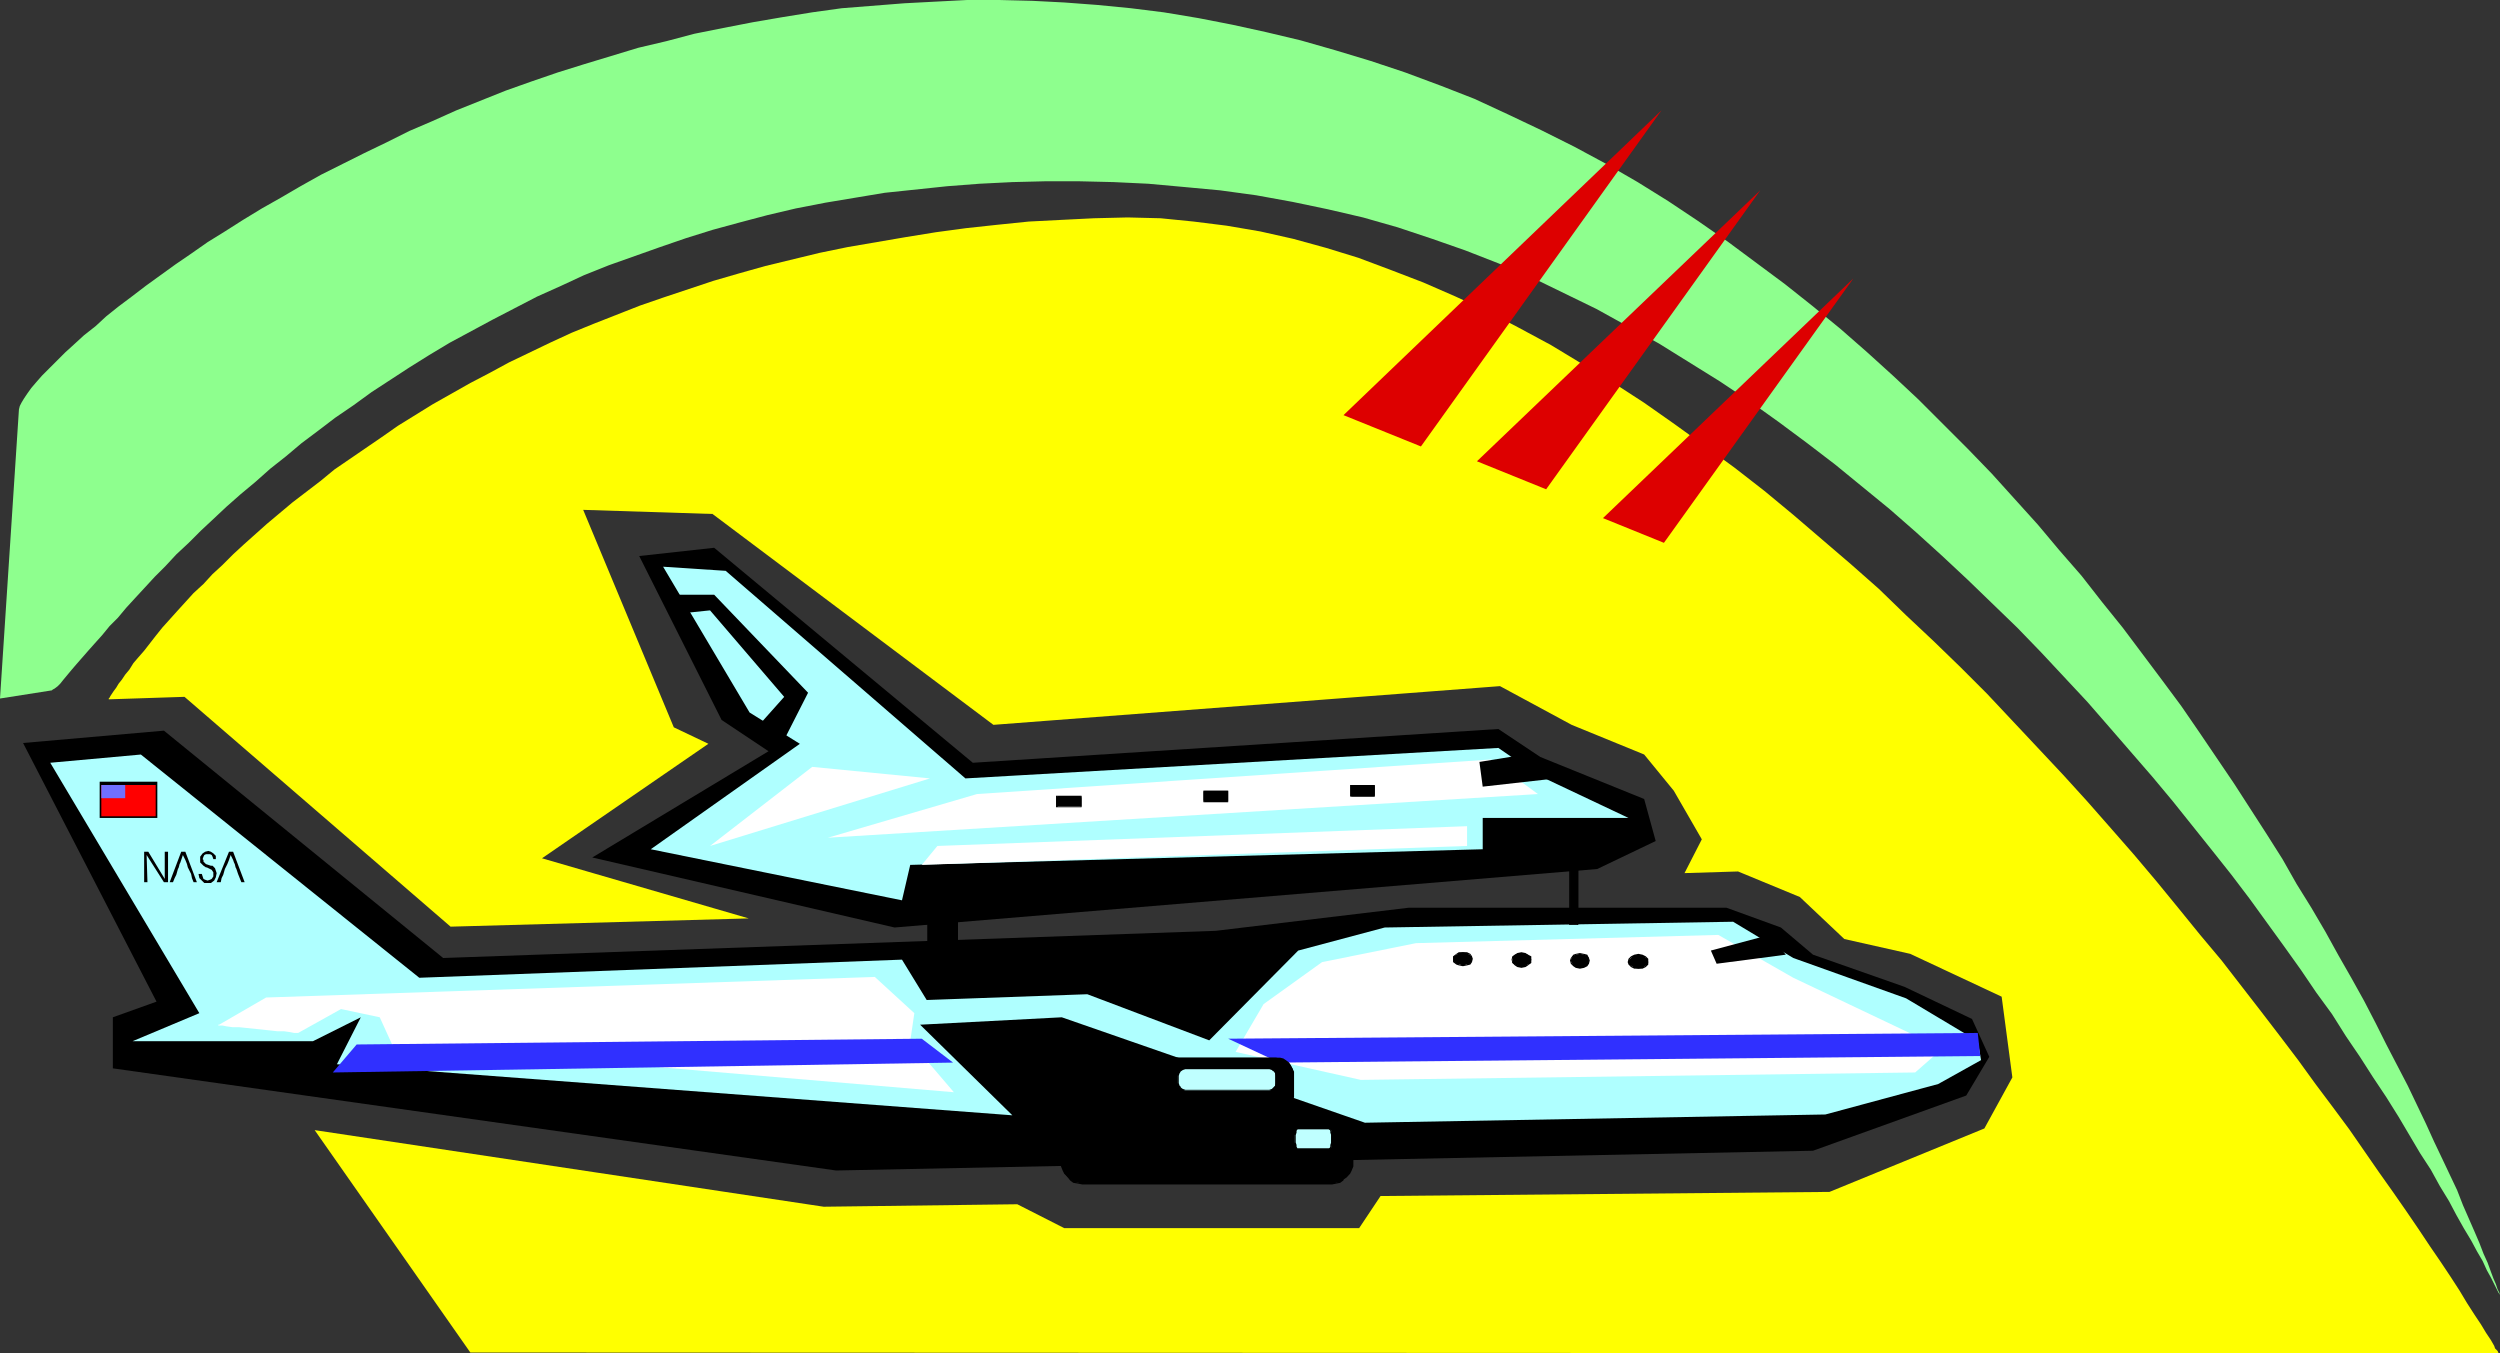 <?xml version="1.0" encoding="UTF-8" standalone="no"?>
<svg
   version="1.0"
   width="129.766mm"
   height="70.248mm"
   id="svg52"
   sodipodi:docname="Space Shuttle 49.wmf"
   xmlns:inkscape="http://www.inkscape.org/namespaces/inkscape"
   xmlns:sodipodi="http://sodipodi.sourceforge.net/DTD/sodipodi-0.dtd"
   xmlns="http://www.w3.org/2000/svg"
   xmlns:svg="http://www.w3.org/2000/svg">
  <rect width="100%" height="100%" fill="#333333" stroke="none"/>
  <sodipodi:namedview
     id="namedview52"
     pagecolor="#ffffff"
     bordercolor="#000000"
     borderopacity="0.25"
     inkscape:showpageshadow="2"
     inkscape:pageopacity="0.0"
     inkscape:pagecheckerboard="0"
     inkscape:deskcolor="#d1d1d1"
     inkscape:document-units="mm" />
  <defs
     id="defs1">
    <pattern
       id="WMFhbasepattern"
       patternUnits="userSpaceOnUse"
       width="6"
       height="6"
       x="0"
       y="0" />
  </defs>
  <path
     style="fill:#8eff8e;fill-opacity:1;fill-rule:evenodd;stroke:none"
     d="M 3.717,80.314 3.878,79.668 4.202,79.021 4.686,78.213 5.333,77.244 6.141,76.112 7.11,74.981 8.242,73.689 9.696,72.234 l 1.454,-1.454 1.616,-1.616 1.778,-1.616 1.939,-1.778 2.262,-1.778 2.101,-1.939 2.424,-1.939 2.586,-1.939 2.747,-2.101 2.909,-2.101 2.909,-2.101 3.07,-2.101 3.232,-2.262 3.394,-2.101 3.555,-2.262 3.717,-2.262 3.717,-2.101 3.878,-2.262 4.04,-2.262 4.202,-2.101 4.202,-2.101 4.363,-2.101 4.525,-2.262 4.525,-1.939 4.686,-2.101 4.848,-1.939 4.848,-1.939 5.01,-1.778 5.171,-1.778 5.171,-1.616 5.333,-1.616 5.333,-1.616 5.494,-1.293 5.494,-1.454 5.656,-1.131 5.818,-1.131 5.656,-0.97 5.979,-0.97 5.818,-0.808 6.141,-0.485 6.141,-0.485 6.141,-0.323 L 189.718,0 h 6.302 l 6.464,0.162 6.302,0.323 6.464,0.485 6.626,0.646 6.464,0.808 6.787,1.131 6.626,1.293 6.626,1.454 6.787,1.616 6.787,1.939 6.949,2.101 6.787,2.262 6.949,2.586 6.626,2.586 6.626,3.07 6.464,3.07 6.464,3.232 6.302,3.394 6.141,3.555 5.979,3.717 5.818,3.878 5.818,4.04 5.656,4.202 5.656,4.202 5.494,4.363 5.333,4.363 5.171,4.525 5.171,4.686 5.01,4.686 4.848,4.848 4.848,4.848 4.686,4.848 4.525,5.01 4.525,5.01 4.202,5.01 4.363,5.01 4.04,5.171 4.04,5.01 3.878,5.171 3.878,5.171 3.717,5.01 3.555,5.171 3.394,5.01 3.394,5.01 3.232,5.01 3.232,5.01 3.07,4.848 2.747,4.848 2.909,4.686 2.747,4.686 2.586,4.686 2.586,4.525 2.424,4.363 2.262,4.363 2.101,4.202 2.101,4.04 2.101,4.04 1.778,3.717 1.778,3.717 1.616,3.555 1.616,3.394 1.454,3.07 1.454,3.07 1.131,2.909 1.131,2.586 1.131,2.586 0.97,2.262 0.808,2.101 0.808,1.778 0.646,1.778 0.485,1.293 0.485,1.131 0.323,0.97 0.323,0.646 0.162,0.485 v 0 0 l -0.323,-0.485 -0.323,-0.646 -0.485,-0.97 -0.646,-1.293 -0.808,-1.454 -0.808,-1.778 -1.131,-1.939 -1.131,-2.101 -1.454,-2.424 -1.454,-2.586 -1.454,-2.747 -1.778,-2.909 -1.778,-3.232 -2.101,-3.232 -2.101,-3.555 -2.101,-3.555 -2.424,-3.878 -2.586,-3.878 -2.586,-4.04 -2.747,-4.04 -2.747,-4.363 -3.07,-4.202 -3.07,-4.525 -3.232,-4.525 -3.394,-4.686 -3.394,-4.686 -3.555,-4.686 -3.717,-4.686 -3.878,-4.848 -3.878,-4.848 -4.04,-4.848 -4.202,-4.848 -4.202,-4.848 -4.363,-5.01 -4.525,-4.848 -4.525,-4.848 -4.686,-4.848 -4.848,-4.686 -4.848,-4.686 -5.01,-4.686 -5.171,-4.686 -5.171,-4.525 -5.333,-4.363 -5.333,-4.363 -5.494,-4.202 -5.656,-4.202 -5.656,-4.04 -5.818,-3.878 -5.979,-3.717 -5.979,-3.717 -6.141,-3.394 -6.141,-3.394 -6.302,-3.07 -6.302,-3.07 -6.464,-2.747 -6.626,-2.586 -6.464,-2.262 -6.787,-2.262 -6.787,-1.939 -6.949,-1.616 -6.949,-1.454 -7.11,-1.293 -7.11,-0.97 -6.949,-0.646 -7.11,-0.646 -6.787,-0.323 -6.787,-0.162 h -6.626 l -6.464,0.162 -6.464,0.323 -6.302,0.485 -6.141,0.646 -6.141,0.646 -5.818,0.97 -5.818,0.97 -5.818,1.131 -5.494,1.293 -5.494,1.454 -5.333,1.454 -5.171,1.616 -5.171,1.778 -5.01,1.778 -5.01,1.778 -4.848,1.939 -4.525,2.101 -4.686,2.101 -4.363,2.262 -4.363,2.262 -4.202,2.262 -4.202,2.262 -4.04,2.424 -3.878,2.424 -3.717,2.424 -3.717,2.424 -3.555,2.586 -3.555,2.424 -3.394,2.586 -3.232,2.424 -3.07,2.586 -3.07,2.424 -2.909,2.586 -2.909,2.424 -2.747,2.424 -2.586,2.424 -2.424,2.262 -2.424,2.424 -2.424,2.262 -2.101,2.262 -2.101,2.101 -1.939,2.101 -1.939,2.101 -1.778,1.939 -1.616,1.939 -1.616,1.616 -1.454,1.778 -1.454,1.616 -1.293,1.454 -1.131,1.293 -1.131,1.293 -0.97,1.131 -0.808,0.97 -0.808,0.97 -0.646,0.808 -0.485,0.485 -0.646,0.485 -0.323,0.162 -0.162,0.162 L 0,137.035 Z"
     id="path1" />
  <path
     style="fill:#000000;fill-opacity:1;fill-rule:evenodd;stroke:none"
     d="m 4.525,145.761 26.179,50.742 -8.565,3.07 v 10.019 l 141.885,20.038 191.657,-3.878 30.058,-10.827 4.525,-7.595 -3.394,-7.433 -13.251,-6.302 -17.938,-6.302 -6.302,-5.333 -10.666,-3.878 h -62.378 l -37.814,4.525 -151.581,5.333 -54.782,-44.601 z"
     id="path2" />
  <path
     style="fill:#000000;fill-opacity:1;fill-rule:evenodd;stroke:none"
     d="m 116.19,168.223 59.307,13.736 137.845,-11.473 11.474,-5.494 -2.262,-8.241 -20.362,-8.241 -8.242,-5.494 -103.101,6.625 -50.742,-42.177 -14.706,1.616 16.16,32.158 9.211,6.141 z"
     id="path3" />
  <path
     style="fill:#afffff;fill-opacity:1;fill-rule:evenodd;stroke:none"
     d="m 9.858,149.639 29.25,49.126 -13.09,5.494 h 35.39 l 9.373,-4.686 -4.686,9.211 132.512,10.019 -18.099,-17.776 27.795,-1.454 59.469,20.684 90.334,-1.616 22.139,-5.979 8.403,-4.686 -0.646,-3.717 -14.059,-8.403 -22.139,-7.918 -11.797,-7.11 -68.357,1.131 -16.968,4.525 -17.453,17.614 -23.917,-9.049 -31.512,1.131 -4.848,-7.918 -94.697,3.555 -54.621,-43.793 z"
     id="path4" />
  <path
     style="fill:#afffff;fill-opacity:1;fill-rule:evenodd;stroke:none"
     d="m 130.088,111.179 12.282,0.808 47.026,40.723 104.555,-5.979 7.757,5.333 17.776,8.403 h -28.603 v 6.141 l -112.312,3.07 -1.616,6.949 -49.288,-10.019 29.25,-20.684 -9.858,-6.141 z"
     id="path5" />
  <path
     style="fill:#ffffff;fill-opacity:1;fill-rule:evenodd;stroke:none"
     d="m 139.299,165.961 20.038,-15.513 23.109,2.262 z"
     id="path6" />
  <path
     style="fill:#ffffff;fill-opacity:1;fill-rule:evenodd;stroke:none"
     d="m 191.657,155.78 100.838,-6.787 9.211,6.787 -139.299,8.565 z"
     id="path7" />
  <path
     style="fill:#ffffff;fill-opacity:1;fill-rule:evenodd;stroke:none"
     d="m 183.901,165.961 103.909,-3.878 v 3.878 l -106.979,3.717 z"
     id="path8" />
  <path
     style="fill:#ffffff;fill-opacity:1;fill-rule:evenodd;stroke:none"
     d="m 171.619,191.655 7.757,7.11 -0.808,5.494 8.565,10.019 -110.211,-9.373 -2.424,-5.333 -7.595,-1.616 -8.403,4.686 h -0.323 -0.485 l -0.808,-0.162 -1.131,-0.162 h -1.293 l -1.454,-0.162 -3.07,-0.323 -3.07,-0.323 h -1.293 l -1.131,-0.162 -0.808,-0.162 h -0.646 -0.162 v -0.162 h 0.162 l 9.211,-5.333 z"
     id="path9" />
  <path
     style="fill:#ffffff;fill-opacity:1;fill-rule:evenodd;stroke:none"
     d="m 242.4,206.36 5.494,-9.373 11.474,-8.241 18.422,-3.717 59.307,-1.616 14.706,8.403 29.25,13.897 -5.333,4.686 -108.757,1.454 z"
     id="path10" />
  <path
     style="fill:#000000;fill-opacity:1;fill-rule:evenodd;stroke:none"
     d="m 131.542,116.674 h 8.565 l 18.422,19.23 -4.686,9.211 -5.333,-2.424 5.333,-5.979 -14.544,-16.968 -6.302,0.646 z"
     id="path11" />
  <path
     style="fill:#3030ff;fill-opacity:1;fill-rule:evenodd;stroke:none"
     d="m 180.83,203.775 6.141,4.686 -121.685,1.939 4.686,-5.494 z"
     id="path12" />
  <path
     style="fill:#3030ff;fill-opacity:1;fill-rule:evenodd;stroke:none"
     d="m 250.965,208.461 -10.019,-4.686 147.056,-1.131 0.485,4.525 z"
     id="path13" />
  <path
     style="fill:#000000;fill-opacity:1;fill-rule:evenodd;stroke:none"
     d="m 347.116,183.413 -11.474,3.07 1.131,2.586 13.574,-1.778 z"
     id="path14" />
  <path
     style="fill:#000000;fill-opacity:1;fill-rule:evenodd;stroke:none"
     d="m 297.182,148.347 -6.949,1.131 0.646,4.848 12.928,-1.454 z"
     id="path15" />
  <path
     style="fill:#000000;fill-opacity:1;fill-rule:evenodd;stroke:none"
     d="m 38.946,171.455 h 0.646 l 0.162,0.485 0.162,0.485 0.323,0.162 0.485,0.162 0.485,-0.162 0.323,-0.162 0.323,-0.485 v -0.485 -0.323 l -0.323,-0.485 -0.323,-0.162 -0.646,-0.323 h -0.162 l -0.485,-0.323 -0.323,-0.323 -0.323,-0.323 v -0.485 -0.646 l 0.485,-0.646 0.485,-0.323 0.646,-0.162 0.485,0.162 0.485,0.323 0.485,0.485 v 0.646 h -0.485 l -0.162,-0.485 -0.162,-0.323 -0.323,-0.162 h -0.323 -0.485 l -0.323,0.162 -0.162,0.323 -0.162,0.485 0.162,0.162 v 0.323 l 0.323,0.323 0.162,0.162 0.485,0.162 0.485,0.162 h 0.323 l 0.162,0.162 0.323,0.323 0.162,0.485 0.162,0.485 -0.162,0.808 -0.162,0.323 -0.162,0.323 -0.646,0.485 h -0.646 -0.646 l -0.485,-0.485 -0.485,-0.485 z"
     id="path16" />
  <path
     style="fill:#000000;fill-opacity:1;fill-rule:evenodd;stroke:none"
     d="m 33.936,173.071 h -0.646 l 2.262,-5.979 h 0.808 l 2.262,5.979 h -0.646 l -0.323,-0.808 -0.162,-0.808 -0.485,-0.97 -0.162,-0.323 -0.162,-0.646 -0.323,-0.808 -0.485,-0.97 -0.323,0.97 -0.162,0.485 -0.162,0.323 -0.162,0.646 -0.162,0.323 -0.323,1.131 -0.323,0.646 z"
     id="path17" />
  <path
     style="fill:#000000;fill-opacity:1;fill-rule:evenodd;stroke:none"
     d="m 43.309,173.071 h -0.808 l 2.424,-5.979 h 0.808 l 2.262,5.979 h -0.646 l -0.323,-0.808 -0.323,-0.808 -0.162,-0.485 -0.162,-0.485 -0.162,-0.323 -0.162,-0.646 -0.162,-0.323 -0.162,-0.485 -0.485,-0.97 -0.323,0.97 -0.323,0.808 -0.323,0.646 -0.162,0.323 -0.323,1.131 -0.323,0.646 z"
     id="path18" />
  <path
     style="fill:#000000;fill-opacity:1;fill-rule:evenodd;stroke:none"
     d="m 32.32,172.425 v -5.333 h 0.646 v 5.979 h -0.808 l -3.394,-5.333 0.162,5.333 h -0.646 v -5.979 h 0.808 z"
     id="path19" />
  <path
     style="fill:#000000;fill-opacity:1;fill-rule:evenodd;stroke:none"
     d="m 19.554,153.356 h 11.312 v 7.11 H 19.554 Z"
     id="path20" />
  <path
     style="fill:#ff0000;fill-opacity:1;fill-rule:evenodd;stroke:none"
     d="m 19.877,154.003 h 10.666 v 6.141 H 19.877 Z"
     id="path21" />
  <path
     style="fill:#7070ff;fill-opacity:1;fill-rule:evenodd;stroke:none"
     d="m 19.877,154.003 h 4.686 v 2.586 h -4.686 z"
     id="path22" />
  <path
     style="fill:#000000;fill-opacity:1;fill-rule:evenodd;stroke:none"
     d="m 209.595,207.491 h 40.723 l 0.808,0.162 0.485,0.162 0.646,0.323 0.485,0.323 0.485,0.646 0.323,0.485 0.162,0.646 v 0.646 3.717 0.646 l -0.162,0.646 -0.323,0.646 -0.485,0.485 -0.485,0.323 -0.646,0.323 -0.485,0.323 h -0.808 -40.723 -0.808 l -0.485,-0.323 -0.646,-0.323 -0.485,-0.323 -0.323,-0.485 -0.323,-0.646 -0.162,-0.646 -0.162,-0.646 v -3.717 l 0.162,-0.646 0.162,-0.646 0.323,-0.485 0.323,-0.646 0.485,-0.323 0.646,-0.323 0.485,-0.162 z"
     id="path23" />
  <path
     style="fill:#000000;fill-opacity:1;fill-rule:evenodd;stroke:none"
     d="m 209.595,207.653 h 40.723 l 0.808,0.162 h -0.162 l 0.646,0.162 0.646,0.323 0.485,0.323 h -0.162 l 0.485,0.485 0.323,0.646 0.162,0.485 v 0 0.646 3.717 0.646 0 l -0.162,0.646 -0.323,0.485 -0.485,0.646 0.162,-0.162 -0.485,0.485 -0.646,0.323 -0.646,0.162 h 0.162 -0.808 -40.723 -0.808 0.162 l -0.646,-0.162 -0.485,-0.323 -0.646,-0.485 0.162,0.162 -0.485,-0.646 -0.323,-0.485 -0.162,-0.646 v 0 -0.646 -3.717 -0.646 0 l 0.162,-0.485 0.323,-0.646 0.485,-0.485 h -0.162 l 0.646,-0.323 0.485,-0.323 0.646,-0.162 h -0.162 l 0.808,-0.162 v -0.162 h -0.808 l -0.646,0.162 -0.485,0.323 -0.485,0.485 -0.485,0.485 -0.323,0.646 -0.162,0.646 -0.162,0.646 v 3.717 l 0.162,0.646 0.162,0.808 0.323,0.485 0.485,0.485 0.485,0.485 0.485,0.323 0.646,0.162 0.808,0.162 h 40.723 l 0.808,-0.162 0.646,-0.162 0.485,-0.323 0.646,-0.485 0.323,-0.485 0.323,-0.485 0.323,-0.808 v -0.646 -3.717 -0.646 l -0.323,-0.646 -0.323,-0.646 -0.323,-0.485 -0.646,-0.485 -0.485,-0.323 -0.646,-0.162 h -0.808 -40.723 z"
     id="path24" />
  <path
     style="fill:#bfffff;fill-opacity:1;fill-rule:evenodd;stroke:none"
     d="m 232.542,209.592 h 16.483 l 0.485,0.162 0.485,0.323 0.162,0.485 0.162,0.485 v 1.454 l -0.162,0.485 -0.162,0.485 -0.485,0.323 -0.485,0.162 h -16.483 l -0.485,-0.162 -0.485,-0.323 -0.323,-0.485 -0.162,-0.485 v -1.454 l 0.162,-0.485 0.323,-0.485 0.485,-0.323 z"
     id="path25" />
  <path
     style="fill:#000000;fill-opacity:1;fill-rule:evenodd;stroke:none"
     d="m 232.542,209.754 h 16.483 l 0.485,0.162 v 0 l 0.323,0.323 v -0.162 l 0.323,0.485 v 0 0.485 1.454 0.485 0 l -0.323,0.323 v 0 l -0.323,0.323 v 0 l -0.485,0.162 h -16.483 l -0.485,-0.162 v 0 l -0.485,-0.323 h 0.162 l -0.323,-0.323 v 0 l -0.162,-0.485 v -1.454 l 0.162,-0.485 v 0 l 0.323,-0.485 -0.162,0.162 0.485,-0.323 v 0 l 0.485,-0.162 v -0.323 l -0.646,0.162 -0.485,0.485 -0.323,0.323 v 0.646 1.454 0.646 l 0.323,0.323 0.485,0.485 h 0.646 16.483 0.646 l 0.485,-0.485 0.162,-0.323 0.162,-0.646 v -1.454 l -0.162,-0.646 -0.162,-0.323 -0.485,-0.485 -0.646,-0.162 h -16.483 z"
     id="path26" />
  <path
     style="fill:#000000;fill-opacity:1;fill-rule:evenodd;stroke:none"
     d="m 212.342,218.803 h 48.965 0.808 l 0.808,0.323 0.646,0.485 0.646,0.485 0.485,0.646 0.323,0.646 0.323,0.808 v 0.97 4.848 0.808 l -0.323,0.808 -0.323,0.646 -0.485,0.646 -0.646,0.485 -0.646,0.485 -0.808,0.162 -0.808,0.162 h -48.965 l -0.808,-0.162 -0.808,-0.162 -0.646,-0.485 -0.646,-0.485 -0.485,-0.646 -0.323,-0.646 -0.323,-0.808 v -0.808 -4.848 -0.97 l 0.323,-0.808 0.323,-0.646 0.485,-0.646 0.646,-0.485 0.646,-0.485 0.808,-0.323 z"
     id="path27" />
  <path
     style="fill:#000000;fill-opacity:1;fill-rule:evenodd;stroke:none"
     d="m 212.342,218.965 h 48.965 0.808 v 0 l 0.646,0.323 0.808,0.485 v -0.162 l 0.485,0.485 v 0 l 0.485,0.646 0.323,0.808 0.323,0.808 v -0.162 0.97 4.848 0.808 -0.162 l -0.323,0.808 -0.323,0.808 -0.485,0.485 v 0 l -0.485,0.646 v -0.162 l -0.808,0.485 -0.646,0.323 v 0 h -0.808 -48.965 -0.808 v 0 l -0.808,-0.323 -0.646,-0.485 -0.646,-0.485 h 0.162 l -0.485,-0.485 -0.323,-0.808 -0.323,-0.808 v 0.162 -0.808 -4.848 -0.97 0.162 l 0.323,-0.808 0.323,-0.808 0.485,-0.646 -0.162,0.162 0.646,-0.485 0.646,-0.485 0.808,-0.323 v 0 h 0.808 v -0.323 l -0.808,0.162 -0.97,0.162 -0.646,0.485 -0.485,0.646 -0.646,0.646 -0.323,0.646 -0.323,0.808 v 0.97 4.848 0.808 l 0.323,0.808 0.323,0.646 0.646,0.646 0.485,0.646 0.646,0.485 0.97,0.162 0.808,0.162 h 48.965 l 0.808,-0.162 0.808,-0.162 0.646,-0.485 v -0.162 l 0.646,-0.485 v 0 l 0.646,-0.646 0.323,-0.646 0.323,-0.808 v -0.808 -4.848 -0.97 l -0.323,-0.808 -0.323,-0.646 -0.646,-0.646 v 0 l -0.646,-0.646 v 0 l -0.646,-0.485 -0.808,-0.162 -0.808,-0.162 h -48.965 z"
     id="path28" />
  <path
     style="fill:#bfffff;fill-opacity:1;fill-rule:evenodd;stroke:none"
     d="m 254.52,221.389 h 6.141 l 0.162,0.162 0.323,0.162 v 0.485 0.485 1.454 0.485 0.485 l -0.323,0.162 -0.162,0.162 h -6.141 l -0.162,-0.162 -0.162,-0.162 v -0.485 l -0.162,-0.485 v -1.454 l 0.162,-0.485 v -0.485 l 0.162,-0.162 z"
     id="path29" />
  <path
     style="fill:#000000;fill-opacity:1;fill-rule:evenodd;stroke:none"
     d="m 254.681,221.55 h -0.162 6.141 v 0 l 0.162,0.162 v -0.162 l 0.162,0.323 v -0.162 0.485 l 0.162,0.485 v 1.454 l -0.162,0.485 v 0.485 -0.162 l -0.162,0.323 v 0 h -0.162 v 0 h -6.141 0.162 -0.323 0.162 l -0.162,-0.323 v 0.162 -0.485 l -0.162,-0.485 v -1.454 l 0.162,-0.485 v -0.485 0.162 l 0.162,-0.323 -0.162,0.162 0.323,-0.162 -0.162,-0.323 -0.162,0.162 -0.323,0.323 v 0.485 0.485 1.454 0.485 0.485 l 0.162,0.323 0.323,0.162 h 6.302 l 0.162,-0.162 0.162,-0.323 0.162,-0.485 v -0.485 -1.454 -0.485 l -0.162,-0.485 -0.162,-0.323 -0.162,-0.162 h -6.302 z"
     id="path30" />
  <path
     style="fill:#000000;fill-opacity:1;fill-rule:evenodd;stroke:none"
     d="m 181.961,178.081 h 5.979 v 10.665 h -5.979 z"
     id="path31" />
  <path
     style="fill:#000000;fill-opacity:1;fill-rule:evenodd;stroke:none"
     d="m 182.123,178.081 -0.162,0.162 h 5.979 l -0.162,-0.162 v 10.665 l 0.162,-0.162 h -5.979 l 0.162,0.162 v -10.665 l -0.162,-0.162 v 10.989 h 5.979 v -10.989 h -5.979 z"
     id="path32" />
  <path
     style="fill:#000000;fill-opacity:1;fill-rule:evenodd;stroke:none"
     d="m 308.009,168.062 h 1.616 v 13.251 h -1.616 z"
     id="path33" />
  <path
     style="fill:#000000;fill-opacity:1;fill-rule:evenodd;stroke:none"
     d="m 308.009,168.062 v 0 h 1.616 -0.162 v 13.251 h 0.162 -1.616 v 0 -13.251 l -0.162,-0.162 v 13.574 h 1.778 v -13.574 h -1.778 z"
     id="path34" />
  <path
     style="fill:#ffff00;fill-opacity:1;fill-rule:evenodd;stroke:none"
     d="m 21.331,137.196 v -0.162 l 0.162,-0.162 0.162,-0.323 0.323,-0.485 0.323,-0.485 0.485,-0.646 0.485,-0.808 0.646,-0.808 0.646,-0.97 0.808,-0.97 0.808,-1.293 0.97,-1.131 1.131,-1.293 1.131,-1.454 1.131,-1.454 1.293,-1.616 1.454,-1.616 1.454,-1.616 1.616,-1.778 1.616,-1.778 1.939,-1.778 1.778,-1.939 1.939,-1.778 2.101,-2.101 2.101,-1.939 4.525,-4.04 5.01,-4.202 2.747,-2.101 2.747,-2.101 2.747,-2.262 3.07,-2.101 3.07,-2.101 3.07,-2.101 3.232,-2.262 3.394,-2.101 3.394,-2.101 3.717,-2.101 3.717,-2.101 3.717,-1.939 3.878,-2.101 4.04,-1.939 4.04,-1.939 4.202,-1.939 4.363,-1.778 4.525,-1.778 4.525,-1.778 4.686,-1.616 4.848,-1.616 4.848,-1.616 5.01,-1.454 5.171,-1.454 5.333,-1.293 5.333,-1.293 5.494,-1.131 5.656,-0.97 5.656,-0.97 5.979,-0.97 5.979,-0.808 5.979,-0.646 6.302,-0.646 6.302,-0.323 6.464,-0.323 6.626,-0.162 6.464,0.162 6.464,0.646 6.464,0.808 6.626,1.131 6.464,1.454 6.464,1.778 6.302,1.939 6.464,2.424 6.302,2.424 6.302,2.747 6.302,2.909 6.141,3.232 6.302,3.394 6.141,3.717 6.141,3.717 5.979,3.878 5.979,4.202 5.818,4.202 5.979,4.363 5.818,4.525 5.656,4.686 5.656,4.848 5.656,4.848 5.494,4.848 5.333,5.171 5.333,5.01 5.333,5.171 5.171,5.171 5.01,5.333 9.858,10.504 4.848,5.333 4.686,5.333 4.525,5.171 4.363,5.171 4.363,5.333 4.202,5.171 4.202,5.01 3.878,5.01 3.878,5.01 3.717,4.848 3.555,4.686 3.394,4.686 3.394,4.525 3.232,4.363 2.909,4.202 2.909,4.202 2.747,3.878 2.586,3.717 2.424,3.555 2.262,3.394 2.101,3.07 1.939,2.909 1.778,2.747 1.454,2.424 1.454,2.262 1.293,1.939 0.97,1.616 0.97,1.454 0.646,1.131 0.162,0.485 0.323,0.323 0.162,0.162 0.162,0.323 v 0 0.162 l -397.859,-0.162 -30.542,-43.631 99.869,15.029 37.976,-0.485 9.211,4.686 h 57.853 l 4.202,-6.302 88.072,-0.808 30.381,-12.443 5.494,-10.019 -2.101,-15.837 -17.938,-8.403 -12.928,-2.909 -8.726,-8.241 -12.12,-5.01 -10.504,0.323 3.394,-6.626 -5.494,-9.534 -5.818,-7.11 -14.221,-5.818 -14.059,-7.595 -99.384,7.595 -55.106,-41.369 -25.371,-0.808 17.776,42.662 6.787,3.232 -32.643,22.462 40.562,11.797 -58.499,1.616 -52.197,-45.086 z"
     id="path35" />
  <path
     style="fill:#dd0000;fill-opacity:1;fill-rule:evenodd;stroke:none"
     d="M 263.569,81.445 325.947,21.654 278.76,87.586 Z"
     id="path36" />
  <path
     style="fill:#dd0000;fill-opacity:1;fill-rule:evenodd;stroke:none"
     d="M 289.748,90.495 345.339,37.329 303.323,95.989 Z"
     id="path37" />
  <path
     style="fill:#dd0000;fill-opacity:1;fill-rule:evenodd;stroke:none"
     d="M 314.473,101.645 363.6,54.62 326.432,106.493 Z"
     id="path38" />
  <path
     style="fill:#000000;fill-opacity:1;fill-rule:evenodd;stroke:none"
     d="m 321.422,187.292 0.808,0.162 0.485,0.323 0.485,0.485 0.162,0.485 -0.162,0.485 -0.485,0.323 -0.485,0.323 -0.808,0.162 -0.646,-0.162 -0.646,-0.323 -0.485,-0.323 -0.162,-0.485 0.162,-0.485 0.485,-0.485 0.646,-0.323 z"
     id="path39" />
  <path
     style="fill:#000000;fill-opacity:1;fill-rule:evenodd;stroke:none"
     d="m 321.422,187.453 0.808,0.162 h -0.162 l 0.646,0.323 v -0.162 l 0.323,0.485 v 0 l 0.162,0.485 -0.162,0.485 v 0 l -0.323,0.323 v 0 l -0.646,0.162 h 0.162 l -0.808,0.162 -0.646,-0.162 v 0 l -0.646,-0.162 -0.485,-0.485 0.162,0.162 -0.162,-0.485 0.162,-0.485 h -0.162 l 0.485,-0.485 v 0.162 l 0.646,-0.323 v 0 l 0.646,-0.162 v -0.323 l -0.808,0.162 -0.646,0.323 -0.485,0.485 -0.162,0.646 0.162,0.485 0.485,0.485 0.646,0.323 h 0.808 0.808 l 0.646,-0.323 0.485,-0.485 v -0.485 -0.646 l -0.485,-0.485 -0.646,-0.323 -0.808,-0.162 z"
     id="path40" />
  <path
     style="fill:#000000;fill-opacity:1;fill-rule:evenodd;stroke:none"
     d="m 309.948,187.13 0.808,0.162 0.485,0.162 0.485,0.485 v 0.485 0.485 l -0.485,0.485 -0.485,0.323 -0.808,0.162 -0.646,-0.162 -0.646,-0.323 -0.323,-0.485 -0.162,-0.485 0.162,-0.485 0.323,-0.485 0.646,-0.162 z"
     id="path41" />
  <path
     style="fill:#000000;fill-opacity:1;fill-rule:evenodd;stroke:none"
     d="m 309.948,187.292 h 0.808 -0.162 l 0.646,0.323 h -0.162 l 0.485,0.323 v 0 l 0.162,0.485 -0.162,0.485 v 0 l -0.485,0.485 0.162,-0.162 -0.646,0.323 h 0.162 l -0.808,0.162 -0.646,-0.162 v 0 l -0.646,-0.323 0.162,0.162 -0.485,-0.485 v 0 -0.485 -0.485 0 l 0.485,-0.323 h -0.162 l 0.646,-0.323 v 0 h 0.646 v -0.323 l -0.808,0.162 -0.485,0.162 -0.485,0.646 -0.162,0.485 0.162,0.646 0.485,0.485 0.485,0.323 0.808,0.162 0.808,-0.162 0.646,-0.323 0.323,-0.485 0.162,-0.646 -0.162,-0.485 -0.323,-0.646 -0.646,-0.162 -0.808,-0.162 z"
     id="path42" />
  <path
     style="fill:#000000;fill-opacity:1;fill-rule:evenodd;stroke:none"
     d="m 298.475,186.968 0.646,0.162 0.646,0.162 0.485,0.485 0.162,0.485 -0.162,0.646 -0.485,0.323 -0.646,0.323 -0.646,0.162 -0.646,-0.162 -0.646,-0.323 -0.485,-0.323 v -0.646 -0.485 l 0.485,-0.485 0.646,-0.162 z"
     id="path43" />
  <path
     style="fill:#000000;fill-opacity:1;fill-rule:evenodd;stroke:none"
     d="m 298.475,187.13 0.646,0.162 v 0 l 0.646,0.162 0.323,0.485 v -0.162 l 0.162,0.485 -0.162,0.646 v -0.162 l -0.323,0.485 v 0 l -0.646,0.162 v 0 l -0.646,0.162 -0.646,-0.162 v 0 l -0.485,-0.162 v 0 l -0.485,-0.485 v 0.162 l -0.162,-0.646 0.162,-0.485 v 0.162 l 0.485,-0.485 0.485,-0.162 v 0 l 0.646,-0.162 v -0.323 l -0.808,0.162 -0.485,0.323 -0.485,0.323 -0.162,0.646 0.162,0.646 0.485,0.485 0.485,0.323 0.808,0.162 0.808,-0.162 0.485,-0.323 0.646,-0.485 v -0.646 -0.646 l -0.646,-0.323 -0.485,-0.323 -0.808,-0.162 z"
     id="path44" />
  <path
     style="fill:#000000;fill-opacity:1;fill-rule:evenodd;stroke:none"
     d="m 287.001,186.807 0.646,0.162 0.646,0.323 0.485,0.323 v 0.485 0.485 l -0.485,0.485 -0.646,0.162 -0.646,0.162 -0.646,-0.162 -0.646,-0.162 -0.485,-0.485 -0.162,-0.485 0.162,-0.485 0.485,-0.323 0.646,-0.323 z"
     id="path45" />
  <path
     style="fill:#000000;fill-opacity:1;fill-rule:evenodd;stroke:none"
     d="m 287.001,186.968 0.646,0.162 v 0 l 0.646,0.162 v 0 l 0.323,0.323 v 0 l 0.162,0.485 -0.162,0.485 v 0 l -0.323,0.323 v 0 l -0.646,0.323 v 0 h -0.646 -0.646 v 0 l -0.646,-0.323 -0.323,-0.323 v 0 l -0.162,-0.485 0.162,-0.485 v 0.162 l 0.323,-0.485 0.646,-0.162 v 0 l 0.646,-0.162 v -0.162 h -0.808 l -0.485,0.323 -0.646,0.485 v 0.485 0.646 l 0.646,0.485 0.485,0.162 0.808,0.162 0.808,-0.162 0.646,-0.162 0.323,-0.485 0.162,-0.646 -0.162,-0.485 -0.323,-0.485 -0.646,-0.323 h -0.808 z"
     id="path46" />
  <path
     style="fill:#000000;fill-opacity:1;fill-rule:evenodd;stroke:none"
     d="m 265.024,154.003 h 4.686 v 2.262 h -4.686 z"
     id="path47" />
  <path
     style="fill:#000000;fill-opacity:1;fill-rule:evenodd;stroke:none"
     d="m 265.185,154.003 -0.162,0.162 h 4.686 l -0.162,-0.162 v 2.262 l 0.162,-0.162 h -4.686 l 0.162,0.162 v -2.262 h -0.323 v 2.262 h 4.848 v -2.262 h -4.848 z"
     id="path48" />
  <path
     style="fill:#000000;fill-opacity:1;fill-rule:evenodd;stroke:none"
     d="m 236.097,155.134 h 4.848 v 2.101 h -4.848 z"
     id="path49" />
  <path
     style="fill:#000000;fill-opacity:1;fill-rule:evenodd;stroke:none"
     d="m 236.259,155.134 -0.162,0.162 h 4.848 l -0.162,-0.162 v 2.101 l 0.162,-0.162 h -4.848 l 0.162,0.162 v -2.101 h -0.162 v 2.262 h 4.848 v -2.262 h -4.848 z"
     id="path50" />
  <path
     style="fill:#000000;fill-opacity:1;fill-rule:evenodd;stroke:none"
     d="m 207.333,156.265 h 4.848 v 1.939 h -4.848 z"
     id="path51" />
  <path
     style="fill:#000000;fill-opacity:1;fill-rule:evenodd;stroke:none"
     d="m 207.494,156.265 -0.162,0.162 h 4.848 l -0.162,-0.162 v 1.939 h 0.162 -4.848 0.162 v -1.939 l -0.323,-0.162 v 2.262 h 5.01 v -2.262 h -5.01 z"
     id="path52" />
</svg>
